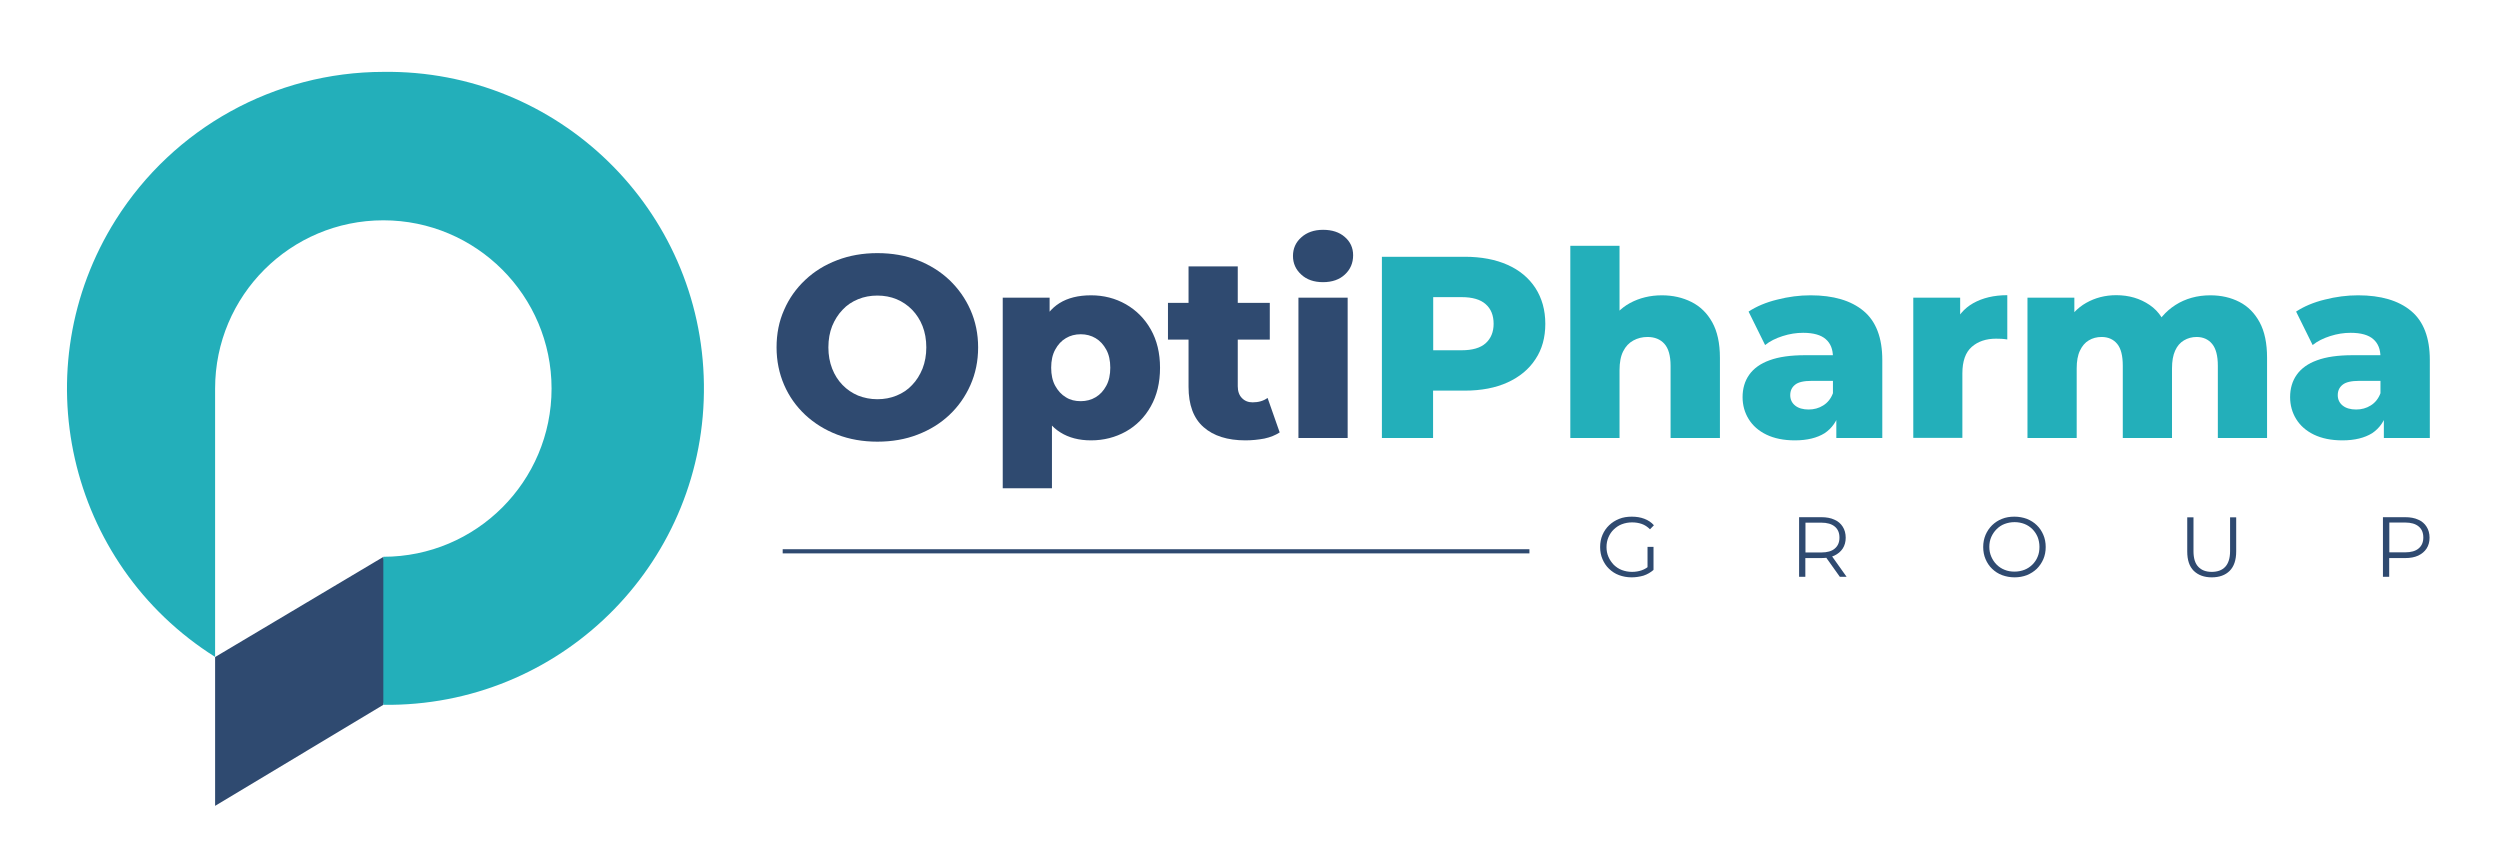 <?xml version="1.0" encoding="utf-8"?>
<!-- Generator: Adobe Illustrator 27.0.0, SVG Export Plug-In . SVG Version: 6.00 Build 0)  -->
<svg version="1.1" id="Слой_1" xmlns="http://www.w3.org/2000/svg" xmlns:xlink="http://www.w3.org/1999/xlink" x="0px" y="0px"
	 viewBox="0 0 1920 648" style="enable-background:new 0 0 1920 648;" xml:space="preserve">
<style type="text/css">
	.st0{fill:#FFFFFF;}
	.st1{fill:#2F4A70;}
	.st2{fill:#23AFBA;}
</style>
<g>
	<g>
		<path class="st1" d="M1253.1,443.4c-3.5,0-6.7-0.6-9.7-1.7s-5.5-2.8-7.7-4.9c-2.2-2.1-3.8-4.6-5-7.4c-1.2-2.8-1.8-5.9-1.8-9.3
			s0.6-6.5,1.8-9.3c1.2-2.8,2.9-5.3,5.1-7.4c2.2-2.1,4.7-3.7,7.7-4.9c2.9-1.2,6.2-1.7,9.7-1.7c3.5,0,6.7,0.5,9.6,1.6
			c2.9,1.1,5.4,2.7,7.4,5l-3,3.1c-1.9-1.9-4-3.3-6.3-4.1c-2.3-0.8-4.8-1.2-7.5-1.2c-2.8,0-5.4,0.5-7.8,1.4c-2.4,0.9-4.4,2.3-6.2,4
			c-1.8,1.7-3.1,3.7-4.1,6c-1,2.3-1.5,4.8-1.5,7.6c0,2.7,0.5,5.2,1.5,7.5s2.4,4.3,4.1,6.1c1.8,1.7,3.8,3.1,6.2,4
			c2.4,0.9,5,1.4,7.8,1.4c2.6,0,5.1-0.4,7.4-1.2c2.3-0.8,4.5-2.1,6.4-4l2.7,3.7c-2.2,1.9-4.7,3.4-7.7,4.4
			C1259.3,442.9,1256.3,443.4,1253.1,443.4z M1265.3,436.9v-16.9h4.6v17.5L1265.3,436.9z"/>
		<path class="st1" d="M1381.7,443v-45.8h17.1c3.9,0,7.2,0.6,10,1.9c2.8,1.2,4.9,3,6.4,5.4c1.5,2.3,2.3,5.2,2.3,8.5
			c0,3.2-0.8,6-2.3,8.3c-1.5,2.3-3.7,4.1-6.4,5.4s-6.1,1.9-10,1.9h-14.5l2.2-2.2V443H1381.7z M1386.6,426.6l-2.2-2.3h14.3
			c4.6,0,8.1-1,10.4-3c2.4-2,3.6-4.8,3.6-8.4c0-3.7-1.2-6.5-3.6-8.5c-2.4-2-5.9-3-10.4-3h-14.3l2.2-2.3V426.6z M1413,443l-11.8-16.6
			h5.2l11.8,16.6H1413z"/>
		<path class="st1" d="M1547.2,443.4c-3.4,0-6.6-0.6-9.6-1.7s-5.5-2.8-7.7-4.9c-2.2-2.1-3.8-4.6-5-7.4c-1.2-2.8-1.8-5.9-1.8-9.3
			s0.6-6.4,1.8-9.3c1.2-2.8,2.9-5.3,5-7.4c2.2-2.1,4.7-3.8,7.6-4.9c2.9-1.2,6.1-1.7,9.6-1.7c3.4,0,6.6,0.6,9.6,1.7
			c2.9,1.2,5.5,2.8,7.6,4.9c2.2,2.1,3.8,4.6,5,7.4c1.2,2.8,1.8,5.9,1.8,9.3s-0.6,6.5-1.8,9.3c-1.2,2.8-2.9,5.3-5,7.4
			c-2.2,2.1-4.7,3.7-7.6,4.9C1553.8,442.8,1550.6,443.4,1547.2,443.4z M1547.2,439c2.7,0,5.3-0.5,7.6-1.4c2.3-0.9,4.4-2.3,6.1-4
			c1.7-1.7,3.1-3.7,4-6c1-2.3,1.4-4.8,1.4-7.6c0-2.7-0.5-5.3-1.4-7.6c-1-2.3-2.3-4.3-4-6c-1.7-1.7-3.8-3.1-6.1-4
			c-2.3-0.9-4.9-1.4-7.6-1.4s-5.3,0.5-7.7,1.4c-2.4,0.9-4.4,2.3-6.1,4c-1.7,1.7-3.1,3.7-4.1,6c-1,2.3-1.5,4.8-1.5,7.6
			c0,2.7,0.5,5.2,1.5,7.5c1,2.3,2.3,4.3,4.1,6.1c1.7,1.7,3.8,3.1,6.1,4C1541.9,438.6,1544.4,439,1547.2,439z"/>
		<path class="st1" d="M1698.6,443.4c-5.8,0-10.4-1.7-13.8-5c-3.4-3.4-5-8.3-5-14.9v-26.2h4.8v26c0,5.4,1.2,9.4,3.7,12
			c2.4,2.6,5.9,3.9,10.3,3.9c4.5,0,8-1.3,10.4-3.9c2.4-2.6,3.7-6.6,3.7-12v-26h4.7v26.2c0,6.6-1.7,11.6-5,14.9
			C1709.1,441.7,1704.5,443.4,1698.6,443.4z"/>
		<path class="st1" d="M1830.1,443v-45.8h17.1c3.9,0,7.2,0.6,10,1.9c2.8,1.2,4.9,3,6.4,5.4c1.5,2.3,2.3,5.2,2.3,8.5
			c0,3.2-0.8,6-2.3,8.3c-1.5,2.3-3.7,4.1-6.4,5.4c-2.8,1.3-6.1,1.9-10,1.9h-14.5l2.2-2.3V443H1830.1z M1835,426.6l-2.2-2.4h14.3
			c4.6,0,8.1-1,10.4-3c2.4-2,3.6-4.8,3.6-8.4c0-3.7-1.2-6.5-3.6-8.5c-2.4-2-5.9-3-10.4-3h-14.3l2.2-2.3V426.6z"/>
	</g>
</g>
<rect x="601.1" y="421.8" class="st1" width="573.5" height="3.2"/>
<path class="st1" d="M165.2,504.6v114.3l129.2-77.6c10.2-37.2,10.2-76.5,0-113.6L165.2,504.6z"/>
<path class="st2" d="M88.9,168.8c-71.6,113.8-37.5,264,76.3,335.7v-206c0,0,0-0.1,0-0.1c0-71.4,57.9-129.2,129.2-129.2
	s129.2,57.9,129.2,129.2c0,71.4-57.9,129.2-129.2,129.2v113.7l0,0c2.1,0,4.2,0,6.3,0c134.3-1.7,241.7-112,239.9-246.2
	c-1.7-134.3-112-241.7-246.2-239.9C210.9,55.3,133.4,98.2,88.9,168.8z"/>
<g>
	<g>
		<path class="st1" d="M673.8,339.2c-11.1,0-21.4-1.8-30.8-5.4c-9.4-3.6-17.6-8.7-24.6-15.2c-7-6.6-12.4-14.2-16.2-23
			c-3.8-8.8-5.8-18.4-5.8-28.8c0-10.5,1.9-20.1,5.8-28.8c3.8-8.8,9.2-16.4,16.2-23c7-6.6,15.1-11.6,24.6-15.2
			c9.4-3.6,19.7-5.4,30.8-5.4c11.3,0,21.6,1.8,30.9,5.4c9.3,3.6,17.5,8.7,24.4,15.2c6.9,6.6,12.3,14.2,16.2,23
			c3.9,8.8,5.9,18.4,5.9,28.8c0,10.5-2,20.1-5.9,28.9c-3.9,8.8-9.3,16.5-16.2,23c-6.9,6.5-15,11.5-24.4,15.1
			C695.4,337.4,685.1,339.2,673.8,339.2z M673.8,306.6c5.3,0,10.2-0.9,14.8-2.8c4.6-1.9,8.6-4.5,11.9-8.1c3.4-3.5,6-7.7,8-12.6
			c1.9-4.9,2.9-10.3,2.9-16.3c0-6.1-1-11.6-2.9-16.4c-1.9-4.8-4.6-9-8-12.5c-3.4-3.5-7.4-6.2-11.9-8.1c-4.6-1.9-9.5-2.8-14.8-2.8
			c-5.3,0-10.2,0.9-14.8,2.8c-4.6,1.9-8.6,4.5-11.9,8.1c-3.4,3.5-6,7.7-8,12.5c-1.9,4.8-2.9,10.3-2.9,16.4c0,6,1,11.4,2.9,16.3
			c1.9,4.9,4.6,9.1,8,12.6c3.4,3.5,7.4,6.2,11.9,8.1C663.6,305.6,668.5,306.6,673.8,306.6z"/>
		<path class="st1" d="M770.1,375V228.6h36v18.3l-0.2,35.6l2,35.8V375H770.1z M837.9,338.2c-9.1,0-17-2-23.5-6.1
			c-6.5-4-11.4-10.1-14.8-18.3c-3.4-8.2-5.1-18.6-5.1-31.3c0-12.9,1.6-23.4,4.8-31.5c3.2-8.2,8-14.2,14.4-18.2c6.4-4,14.5-6,24.2-6
			c9.8,0,18.7,2.3,26.8,6.9c8,4.6,14.4,11,19.1,19.3c4.7,8.3,7.1,18.1,7.1,29.5c0,11.4-2.4,21.3-7.1,29.6
			c-4.7,8.4-11.1,14.8-19.1,19.3C856.6,335.9,847.7,338.2,837.9,338.2z M830,308.1c4.2,0,8.1-1,11.4-3c3.4-2,6.1-4.9,8.2-8.8
			c2.1-3.8,3.1-8.5,3.1-13.9c0-5.4-1-10.1-3.1-13.9c-2.1-3.8-4.8-6.8-8.2-8.8c-3.4-2-7.2-3-11.4-3c-4.2,0-8.1,1-11.4,3
			c-3.4,2-6.1,4.9-8.2,8.8c-2.1,3.8-3.1,8.5-3.1,13.9c0,5.4,1,10.1,3.1,13.9c2.1,3.8,4.8,6.8,8.2,8.8
			C821.9,307.2,825.7,308.1,830,308.1z"/>
		<path class="st1" d="M897,260.8v-28.2h78.2v28.2H897z M956.5,338.2c-13.8,0-24.5-3.4-32.2-10.2c-7.7-6.8-11.5-17.1-11.5-30.9
			v-92.5h37.8v92.1c0,3.8,1.1,6.9,3.2,9c2.1,2.2,4.8,3.3,8.2,3.3c4.5,0,8.4-1.1,11.5-3.4l9.3,26.5c-3.2,2.1-7.1,3.7-11.7,4.7
			C966.3,337.7,961.5,338.2,956.5,338.2z"/>
		<path class="st1" d="M1016.1,216.7c-6.9,0-12.5-1.9-16.7-5.8c-4.2-3.8-6.4-8.6-6.4-14.3c0-5.7,2.1-10.5,6.4-14.3
			c4.2-3.8,9.8-5.8,16.7-5.8c6.9,0,12.5,1.8,16.7,5.5c4.2,3.6,6.4,8.3,6.4,14c0,6-2.1,10.9-6.3,14.8
			C1028.8,214.7,1023.1,216.7,1016.1,216.7z M997.2,336.4V228.6h37.8v107.8H997.2z"/>
		<g>
			<g>
				<path class="st2" d="M1061.3,336.4V197.2h63.6c12.7,0,23.7,2.1,32.9,6.2c9.2,4.1,16.3,10,21.4,17.8c5,7.8,7.6,16.9,7.6,27.5
					c0,10.5-2.5,19.6-7.6,27.2c-5,7.7-12.2,13.6-21.4,17.8c-9.2,4.2-20.2,6.3-32.9,6.3h-41.8l17.5-17.1v53.5H1061.3z M1100.7,287.1
					l-17.5-18.1h39.4c8.2,0,14.4-1.8,18.4-5.4c4-3.6,6.1-8.6,6.1-14.9c0-6.5-2-11.5-6.1-15.1c-4-3.6-10.2-5.4-18.4-5.4h-39.4
					l17.5-18.1V287.1z"/>
			</g>
		</g>
		<g>
			<g>
				<path class="st2" d="M1276.3,226.8c8.4,0,15.9,1.7,22.7,5.1c6.8,3.4,12.1,8.6,16,15.6c3.9,7,5.9,16.1,5.9,27.2v61.7H1283v-55.5
					c0-7.7-1.6-13.3-4.7-16.8c-3.1-3.5-7.5-5.3-13-5.3c-4,0-7.6,0.9-10.9,2.7c-3.3,1.8-5.9,4.5-7.8,8.3c-1.9,3.7-2.8,8.6-2.8,14.5
					v52.1h-37.8V188.8h37.8v70.4l-8.8-8.9c4.1-7.8,9.7-13.7,16.9-17.6C1259.2,228.8,1267.3,226.8,1276.3,226.8z"/>
			</g>
		</g>
		<g>
			<g>
				<path class="st2" d="M1378.5,338.2c-8.6,0-15.9-1.5-21.9-4.4c-6-2.9-10.5-6.9-13.6-11.9c-3.1-5-4.7-10.7-4.7-16.9
					c0-6.6,1.7-12.4,5.1-17.2c3.4-4.8,8.6-8.6,15.6-11.1c7-2.6,16.1-3.9,27.2-3.9h25.5v19.7h-20.3c-6.1,0-10.4,1-12.8,3
					c-2.5,2-3.7,4.6-3.7,8c0,3.3,1.3,6,3.8,8c2.5,2,6,3,10.3,3c4.1,0,7.9-1,11.2-3.1c3.4-2.1,5.9-5.2,7.5-9.4l5.2,13.9
					c-2,7.4-5.9,13-11.6,16.8C1395.5,336.3,1387.9,338.2,1378.5,338.2z M1410.3,336.4v-20.1l-2.6-5v-37c0-6-1.8-10.6-5.5-13.8
					c-3.6-3.2-9.4-4.9-17.4-4.9c-5.2,0-10.4,0.8-15.7,2.5c-5.3,1.7-9.8,3.9-13.5,6.9l-12.7-25.7c6.1-4,13.4-7.1,22-9.2
					c8.6-2.2,17.1-3.3,25.6-3.3c17.5,0,31.1,4,40.7,12c9.6,8,14.4,20.6,14.4,37.7v59.9H1410.3z"/>
			</g>
		</g>
		<g>
			<g>
				<path class="st2" d="M1469.4,336.4V228.6h36V260l-5.4-9c3.2-8.1,8.4-14.2,15.5-18.2c7.2-4,15.8-6.1,26.1-6.1v34
					c-1.7-0.3-3.2-0.4-4.5-0.5c-1.3-0.1-2.6-0.1-4.1-0.1c-7.7,0-13.9,2.1-18.7,6.3c-4.8,4.2-7.2,11-7.2,20.4v49.5H1469.4z"/>
			</g>
		</g>
		<g>
			<g>
				<path class="st2" d="M1697.5,226.8c8.4,0,15.8,1.7,22.4,5.1c6.6,3.4,11.7,8.6,15.5,15.6c3.8,7,5.7,16.1,5.7,27.2v61.7h-37.8
					v-55.5c0-7.7-1.5-13.3-4.4-16.8c-2.9-3.5-6.9-5.3-11.9-5.3c-3.6,0-6.8,0.9-9.7,2.6c-2.9,1.7-5.2,4.3-6.8,7.9
					c-1.6,3.5-2.4,8.1-2.4,13.6v53.5h-37.8v-55.5c0-7.7-1.4-13.3-4.3-16.8c-2.9-3.5-6.9-5.3-12-5.3c-3.7,0-7,0.9-9.8,2.6
					c-2.9,1.7-5.1,4.3-6.8,7.9c-1.7,3.5-2.5,8.1-2.5,13.6v53.5h-37.8V228.6h36v30l-7.2-8.6c4-7.7,9.4-13.5,16.3-17.4
					c6.9-3.9,14.6-5.9,23.1-5.9c9.7,0,18.2,2.5,25.6,7.5c7.4,5,12.3,12.7,14.8,23.2l-12.3-2.6c3.8-8.8,9.6-15.6,17.4-20.6
					C1678.5,229.3,1687.5,226.8,1697.5,226.8z"/>
			</g>
		</g>
		<g>
			<g>
				<path class="st2" d="M1799,338.2c-8.6,0-15.9-1.5-21.9-4.4c-6-2.9-10.5-6.9-13.6-11.9c-3.1-5-4.7-10.7-4.7-16.9
					c0-6.6,1.7-12.4,5.1-17.2c3.4-4.8,8.6-8.6,15.6-11.1c7-2.6,16.1-3.9,27.2-3.9h25.5v19.7h-20.3c-6.1,0-10.4,1-12.8,3
					c-2.5,2-3.7,4.6-3.7,8c0,3.3,1.3,6,3.8,8c2.5,2,6,3,10.3,3c4.1,0,7.9-1,11.2-3.1c3.4-2.1,5.9-5.2,7.5-9.4l5.2,13.9
					c-2,7.4-5.9,13-11.6,16.8C1816,336.3,1808.4,338.2,1799,338.2z M1830.8,336.4v-20.1l-2.6-5v-37c0-6-1.8-10.6-5.5-13.8
					c-3.6-3.2-9.4-4.9-17.4-4.9c-5.2,0-10.4,0.8-15.7,2.5c-5.3,1.7-9.8,3.9-13.5,6.9l-12.7-25.7c6.1-4,13.4-7.1,22-9.2
					c8.6-2.2,17.1-3.3,25.6-3.3c17.5,0,31.1,4,40.7,12c9.6,8,14.4,20.6,14.4,37.7v59.9H1830.8z"/>
			</g>
		</g>
	</g>
</g>
</svg>
